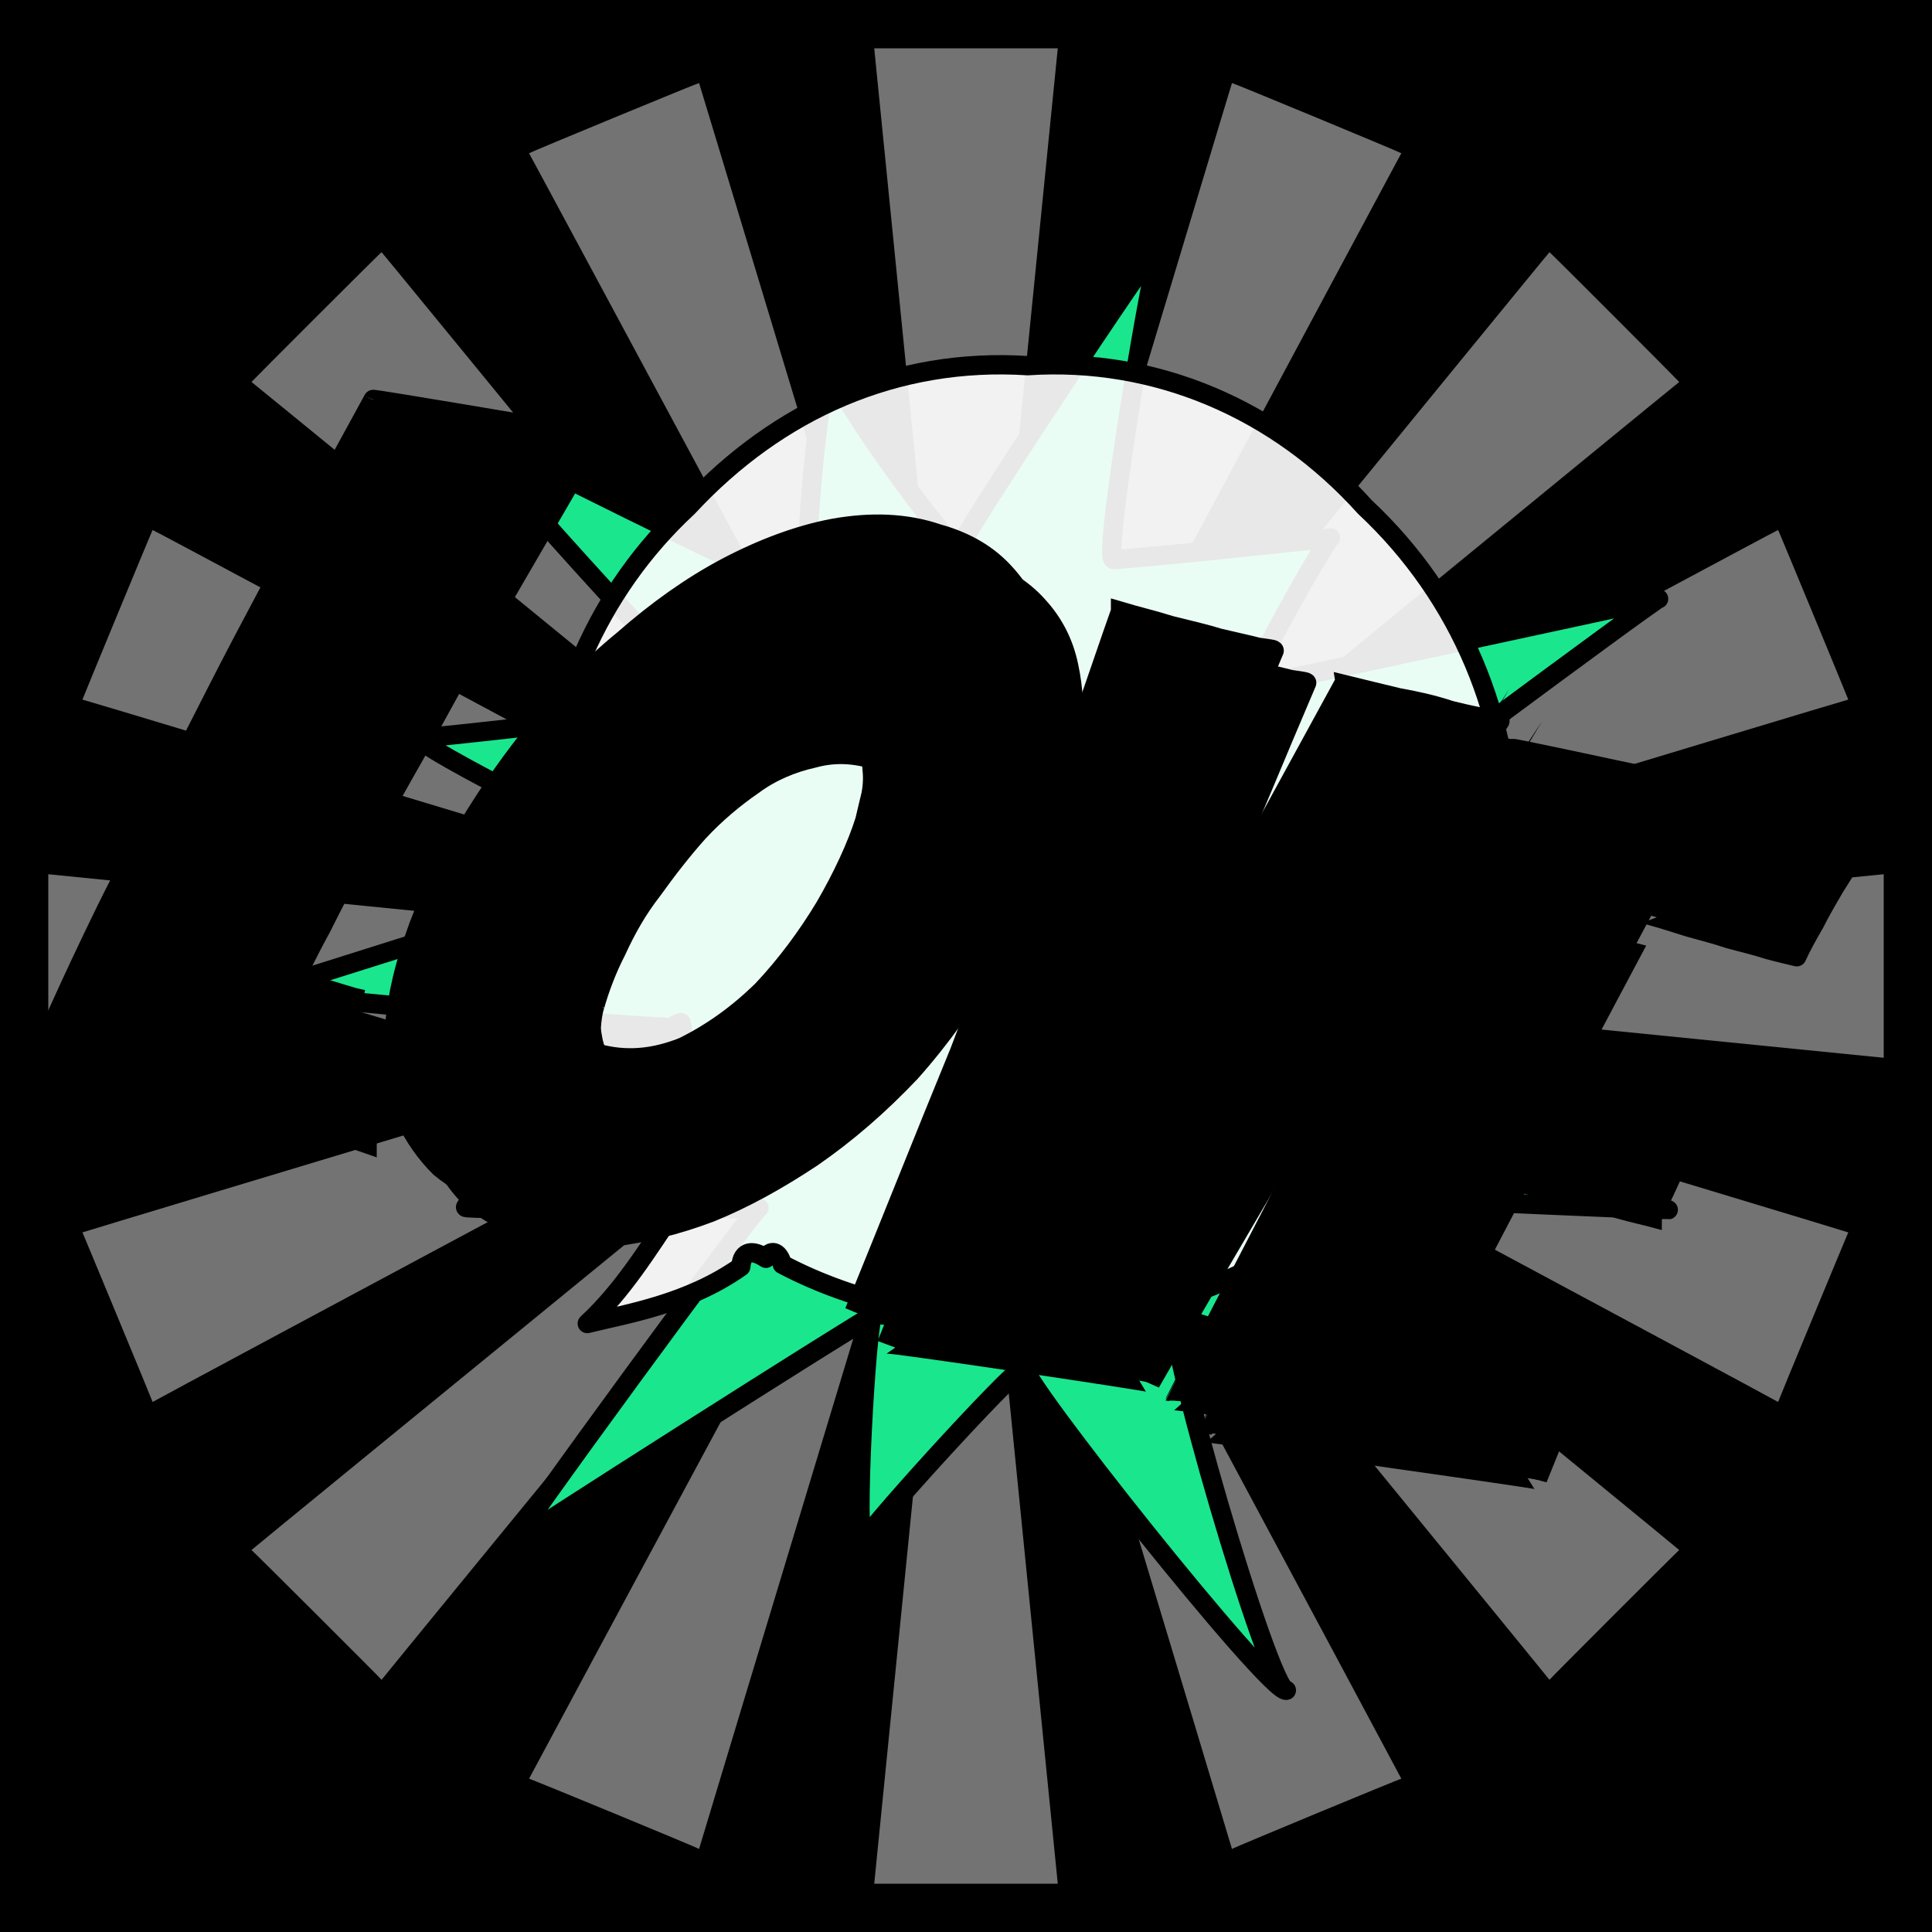 <svg id="svgWorkerArea" xmlns="http://www.w3.org/2000/svg" version="1.1" xmlns:xlink="http://www.w3.org/1999/xlink" xmlns:artdraw="https://artdraw.org" viewBox="0 0 600 600" width="100%" height="100%" style="background: white;" css="background:#9b9b9b;"><rect x="0" y="0" width="600" height="600" fill="#808080" stroke="none"/><path id="back01" fill="url(#fill-Linear-back01)" stroke="#000" stroke-width="1" class="cosito" d="M0 0C0 0 600 0 600 0 600 0 600 600 600 600 600 600 0 600 0 600 0 600 0 0 0 0 0 0 0 0 0 0" fill-opacity="1"></path><defs id="defsdoc"><pattern id="patternBool" x="0" y="0" width="10" height="10" patternUnits="userSpaceOnUse" patternTransform="rotate(35)"><circle cx="5" cy="5" r="4" style="stroke: none;fill: #ff000070;"></circle></pattern><linearGradient id="fill-Linear-back01" x1="15%" y1="85%" x2="85%" y2="15%"><stop offset="0%" style="stop-color:hsl(159.4,80%,50%);stop-opacity:1;"></stop><stop offset="100%" style="stop-color:hsl(159.4,80%,70%);stop-opacity:1;"></stop></linearGradient><linearGradient id="fill-Linear-text-01" x1="15%" y1="85%" x2="85%" y2="15%"><stop offset="0%" style="stop-color:hsl(0, 100%, 50%);stop-opacity:1;"></stop><stop offset="100%" style="stop-color:hsl(60, 100%, 50%);stop-opacity:1;"></stop></linearGradient></defs><g id="rays-01" class="cosito"><path id="path-516928023" fill="white" fill-opacity="0.45" stroke="#000" stroke-width="0" class="cloneT grouped" d="M300 300C300 300 271.5 585 271.5 585 271.5 585 328.5 585 328.5 585 328.5 585 300 300 300 300"></path><path id="path-477357339" fill="white" fill-opacity="0.45" stroke="#000" stroke-width="0" class="cloneT grouped" d="M300 300C300 300 164.3 552.2 164.3 552.399 164.3 552.2 217.1 574 217.1 574.212 217.1 574 300 300 300 300"></path><path id="path-541556889" fill="white" fill-opacity="0.45" stroke="#000" stroke-width="0" class="cloneT grouped" d="M300 300C300 300 78.1 481.2 78.1 481.373 78.1 481.2 118.5 521.5 118.5 521.678 118.5 521.5 300 300 300 300"></path><path id="path-605845263" fill="white" fill-opacity="0.45" stroke="#000" stroke-width="0" class="cloneT grouped" d="M300 300C300 300 25.6 382.6 25.6 382.734 25.6 382.6 47.4 435.2 47.4 435.395 47.4 435.2 300 300 300 300"></path><path id="path-300021572" fill="white" fill-opacity="0.45" stroke="#000" stroke-width="0" class="cloneT grouped" d="M300 300C300 300 15 271.5 15 271.5 15 271.5 15 328.5 15 328.5 15 328.5 300 300 300 300"></path><path id="path-261619756" fill="white" fill-opacity="0.45" stroke="#000" stroke-width="0" class="cloneT grouped" d="M300 300C300 300 47.4 164.3 47.4 164.605 47.4 164.3 25.6 217.1 25.6 217.266 25.6 217.1 300 300 300 300"></path><path id="path-419502067" fill="white" fill-opacity="0.45" stroke="#000" stroke-width="0" class="cloneT grouped" d="M300 300C300 300 118.5 78.1 118.5 78.322 118.5 78.1 78.1 118.5 78.1 118.627 78.1 118.5 300 300 300 300"></path><path id="path-572884885" fill="white" fill-opacity="0.45" stroke="#000" stroke-width="0" class="cloneT grouped" d="M300 300C300 300 217.1 25.6 217.1 25.788 217.1 25.6 164.3 47.4 164.3 47.601 164.3 47.4 300 300 300 300"></path><path id="path-866804616" fill="white" fill-opacity="0.45" stroke="#000" stroke-width="0" class="cloneT grouped" d="M300 300C300 300 328.5 15 328.5 15 328.5 15 271.5 15 271.5 15 271.5 15 300 300 300 300"></path><path id="path-920901255" fill="white" fill-opacity="0.45" stroke="#000" stroke-width="0" class="cloneT grouped" d="M300 300C300 300 435.2 47.4 435.2 47.601 435.2 47.4 382.6 25.6 382.6 25.788 382.6 25.6 300 300 300 300"></path><path id="path-642980286" fill="white" fill-opacity="0.45" stroke="#000" stroke-width="0" class="cloneT grouped" d="M300 300C300 300 521.5 118.5 521.5 118.627 521.5 118.5 481.2 78.1 481.2 78.322 481.2 78.1 300 300 300 300"></path><path id="path-441479711" fill="white" fill-opacity="0.45" stroke="#000" stroke-width="0" class="cloneT grouped" d="M300 300C300 300 574 217.1 574 217.266 574 217.1 552.2 164.3 552.2 164.605 552.2 164.3 300 300 300 300"></path><path id="path-20212032" fill="white" fill-opacity="0.45" stroke="#000" stroke-width="0" class="cloneT grouped" d="M300 300C300 300 585 328.5 585 328.5 585 328.5 585 271.5 585 271.5 585 271.5 300 300 300 300"></path><path id="path-503637904" fill="white" fill-opacity="0.45" stroke="#000" stroke-width="0" class="cloneT grouped" d="M300 300C300 300 552.2 435.2 552.2 435.395 552.2 435.2 574 382.6 574 382.734 574 382.6 300 300 300 300"></path><path id="path-421008816" fill="white" fill-opacity="0.45" stroke="#000" stroke-width="0" class="cloneT grouped" d="M300 300C300 300 481.2 521.5 481.2 521.678 481.2 521.5 521.5 481.2 521.5 481.373 521.5 481.2 300 300 300 300"></path><path id="path-304424125" fill="white" fill-opacity="0.45" stroke="#000" stroke-width="0" class="cloneT grouped" d="M300 300C300 300 382.6 574 382.6 574.212 382.6 574 435.2 552.2 435.2 552.399 435.2 552.2 300 300 300 300"></path></g><path id="fig-02" fill="rgb(26,230,142)" stroke="black" stroke-linecap="round" stroke-linejoin="round" stroke-width="6" class="cosito" d="M211.89 319.107C208.19 320.158 78.29 308.858 81.99 307.849 78.29 308.858 203.49 269.458 207.79 268.271 203.49 269.458 125.99 230.258 130.29 229.061 125.99 230.258 219.09 219.458 222.79 218.404 219.09 219.458 140.89 131.658 142.69 131.204 140.89 131.658 248.79 185.058 251.19 184.338 248.79 185.058 253.69 114.558 258.69 113.14 253.69 114.558 295.29 171.358 297.79 170.715 295.29 171.358 358.79 75.558 360.69 75.056 358.79 75.558 342.09 174.658 345.79 173.64 342.09 174.658 411.99 167.358 413.19 167.04 411.99 167.358 385.29 214.058 388.99 213.033 385.29 214.058 513.19 186.458 515.09 185.968 513.19 186.458 409.79 263.358 410.99 263 409.79 263.358 473.89 275.258 477.59 274.179 473.89 275.258 417.19 323.058 422.09 321.646 417.19 323.058 517.49 375.858 518.09 375.709 517.49 375.858 399.49 370.958 403.19 369.899 399.49 370.958 436.59 428.558 442.19 426.97 436.59 428.558 360.19 409.258 365.19 407.88 360.19 409.258 394.49 526.358 399.49 524.929 394.49 526.358 314.39 425.458 318.19 424.389 314.39 425.458 265.09 479.858 268.19 479.02 265.09 479.858 269.19 409.058 271.09 408.588 269.19 409.058 157.39 480.158 159.19 479.688 157.39 480.158 233.89 375.658 235.69 375.129 233.89 375.658 141.59 375.758 144.69 374.929 141.59 375.758 207.69 318.658 211.49 317.594 207.69 318.658 208.19 320.158 211.89 319.107" fill-opacity="1" vector-effect="none"></path><path id="fig-03" fill="White" fill-opacity="0.91" stroke="black" stroke-linecap="round" stroke-linejoin="round" stroke-width="6" class="cosito" d="M213.646 157.45C241.781 127.065 278.512 110.935 319.152 113.561 359.01 110.935 396.523 127.065 423.877 157.45 484.055 213.718 484.055 308.999 423.877 369.394 396.523 395.653 359.01 408.782 319.152 413.283 291.017 408.782 266.399 405.031 242.953 392.652 241.781 388.15 239.045 388.15 237.873 390.776 233.965 388.15 230.448 388.15 230.058 393.402 213.646 405.031 194.498 408.032 182.384 411.033 193.326 400.904 201.141 388.15 209.738 375.396 210.519 367.519 209.738 363.767 206.612 362.642 153.859 301.497 156.985 209.967 213.646 157.45 213.646 155.574 213.646 155.574 213.646 157.45"></path><g id="text-01" class="cosito"><path id="letter-656638317" fill="rgb(0,0,0)" fill-opacity="1" stroke="rgb(0,0,0)" stroke-width="6" d="M104.7,352.101C98.4,349.8,91.8,348.3,84.6,346.665C77.4,344.8,70.4,343.5,63.1,342.117C55.7,340.6,48.4,339.7,41.5,339.015C34.4,338.1,27.9,337.7,21.9,338.177C21.9,337.9,21.9,337.9,21.9,338.177C25.9,329.4,30.1,319.6,35,309.183C40.1,298.6,45.3,287.7,51.2,276.514C56.9,265.1,62.6,253.7,68.3,242.482C74.2,231.1,79.8,219.9,85.2,209.714C85.2,209.7,85.2,209.7,85.2,209.714C98.3,184.7,111.9,159.6,125.9,134.056C126,133.8,126,133.8,125.9,134.056C126,133.8,181,143.1,181,143.17C168.5,164.7,156.2,185.8,144.2,206.51C144.3,206.2,144.3,206.2,144.2,206.51C139.2,215.3,134.3,224.4,129,234.053C123.6,243.5,118.5,252.7,113.6,261.84C108.7,270.6,104.1,279.5,99.7,288.286C95.2,296.5,91.5,304.3,88.2,311.156C88.2,310.9,88.2,310.9,88.2,311.156C93.3,312.1,99,313.4,104.7,315.338C110.5,316.9,115.6,318.5,119.8,319.745C119.7,319.7,119.7,319.7,119.8,319.745C119,323.4,118.1,327.5,117.6,331.442C116.9,335.1,116.1,338.5,115.6,341.902C115.5,344.9,115,347.6,114.5,350.279C114.1,352.6,113.9,354.4,114,355.248C114,355.2,114,355.2,114,355.248C112.1,354.6,110.7,354,109.3,353.645C107.7,353.1,106.2,352.2,104.7,352.101C104.8,351.8,104.8,351.8,104.7,352.101C104.8,351.8,104.8,351.8,104.7,352.101" vector-effect="none" stroke-opacity="1"></path><path id="letter-280998682" fill="rgb(0,0,0)" fill-opacity="1" stroke="rgb(0,0,0)" stroke-width="6" d="M328.1,252.086C323.1,268.5,316.7,283.6,308.8,297.154C300.7,310.4,292.1,322.6,282.7,333.09C273,343.3,263.1,351.9,252.2,359.447C241.4,366.6,231.1,372.3,220.6,376.551C210.2,380.5,199.8,383,190.3,384.164C180.4,385,171.8,384,163.6,381.84C163.7,381.6,163.7,381.6,163.6,381.84C157,379.5,151.4,376.5,146.6,372.55C142.3,368.4,138.7,363.1,135.9,357.113C133.5,351,132.3,343.7,132.3,335.252C132.3,326.6,133.9,316.7,137.1,306.227C137.2,305.9,137.2,305.9,137.1,306.227C140.6,294.7,145.7,283.4,152.3,271.944C159.1,260.1,166.6,249,175.1,238.301C183.5,227.3,193.1,217.3,203.6,208.716C214,199.6,224.5,192.1,235.5,186.254C246.9,180.4,258.1,176.2,268.8,174.096C280.4,172,291.2,172.4,301.4,175.754C301.5,175.5,301.5,175.5,301.4,175.754C310.5,178.3,317.4,182.6,322.4,188.22C327.3,193.6,330.4,199.7,331.9,206.918C333.4,213.9,333.8,221.1,333,229.198C332,236.8,330.3,244.6,328.1,252.086C328.1,252,328.1,252,328.1,252.086C328.1,252,328.1,252,328.1,252.086M184.8,312.112C184.1,314.2,183.8,316.4,183.6,319.345C183.8,321.6,184.3,324.6,185.3,326.788C186,328.6,187.2,331,188.9,332.976C190.8,334.7,192.9,336.1,195.3,337.058C195.3,336.8,195.3,336.8,195.3,337.058C204.4,339.6,213.2,338.9,222.4,335.075C231.1,330.8,239.1,325,246.9,317.448C254.1,309.8,260.8,300.9,266.2,291.664C271.7,282.2,276.1,272.8,278.6,264.754C278.6,264.5,278.6,264.5,278.6,264.754C279.3,262.1,279.9,259.7,280.5,256.76C281.1,253.7,281.1,251.1,280.9,248.331C280.8,245.3,279.9,243.1,278.7,240.895C277.4,238.4,274.8,236.9,271.6,235.949C271.6,235.9,271.6,235.9,271.6,235.949C265.2,234,259,233.7,252.6,235.465C246.2,236.9,239.7,239.5,233.9,243.793C228.1,247.8,222.3,252.6,216.9,258.42C211.9,264,207.1,270.2,202.6,276.478C197.9,282.5,194.5,288.6,191.4,295.343C188.3,301.4,186.2,307.2,184.8,312.112C184.8,311.8,184.8,311.8,184.8,312.112C184.8,311.8,184.8,311.8,184.8,312.112" vector-effect="none" stroke-opacity="1"></path><path id="letter-459216785" fill="rgb(0,0,0)" fill-opacity="1" stroke="rgb(0,0,0)" stroke-width="6" d="M357.3,429.414C357.4,429.1,275.6,416.8,275.4,417.407C286.6,389.8,297.4,362.7,308,336.634C308,336.3,308,336.3,308,336.634C312.4,325.4,316.7,313.9,321.4,301.828C326.2,289.4,330.9,277.4,335.1,265.578C339.4,253.6,343.5,241.9,347.4,230.755C351.4,219.4,354.8,209.1,358,199.862C358,200,358,200,358,199.862C362.9,201.4,368,202.5,373.5,204.235C379,205.6,384.2,206.9,388.7,208.19C393.4,209.3,397.3,210.1,400.7,211.006C403.9,211.5,405.9,211.7,405.8,212.063C405.9,211.7,405.9,211.7,405.8,212.063C396.2,234.5,388.7,253,382.2,267.678C376.2,282.1,371.4,293.9,367.6,303.128C363.8,312,360.3,320.8,357,329.417C353.8,337.7,350.5,345.6,347.4,352.897C344.5,359.9,341.8,366.1,339.3,371.188C339.3,370.9,339.3,370.9,339.3,371.188C339.3,370.9,345.1,372.7,345,372.93C345.1,372.7,427.3,222.6,427.3,222.538C433.1,224,438.7,225.3,444.2,226.655C444.2,226.4,444.2,226.4,444.2,226.655C449.5,227.7,455,228.9,460.5,230.627C465.9,232,471.4,233,475.9,233.978C475.9,234,475.9,234,475.9,233.978C470.6,242,465,250.7,458.7,260.732C452.3,270.4,445.9,280.7,439.5,291.177C433,301.4,426.5,312.2,419.8,323.433C413.3,334.3,407,344.9,400.7,355.202C400.8,354.9,400.8,354.9,400.7,355.202C386.3,379.2,372,403.9,357.3,429.414C357.4,429.1,357.4,429.1,357.3,429.414C357.4,429.1,357.4,429.1,357.3,429.414" vector-effect="none" stroke-opacity="1"></path><path id="letter-972106551" fill="rgb(0,0,0)" fill-opacity="1" stroke="rgb(0,0,0)" stroke-width="6" d="M477.4,459.566C477.5,459.2,375,444.8,375,444.985C375,444.8,480.1,242.2,480,242.477C480.1,242.2,577.6,263.2,577.6,263.188C575,267.1,572.6,271.1,569.7,275.639C569.7,275.7,569.7,275.7,569.7,275.639C567.7,279.1,565.6,282.6,563.5,286.778C561.3,290.6,559.4,294,558,297.127C558,297.2,558,297.2,558,297.127C555.9,296.6,552.7,295.9,549.2,294.938C545.4,293.7,541.5,292.8,537,291.582C533,290.2,528.5,289.1,524.2,287.871C519.9,286.5,516.1,285.3,512.8,284.387C512.8,284.3,512.8,284.3,512.8,284.387C512.8,284.3,485.9,334.9,485.8,335.224C492.2,336.5,498.1,337.9,503.8,339.69C503.9,339.3,503.9,339.3,503.8,339.69C508.2,340.6,512.8,342,517.6,343.54C522.1,344.8,525.5,345.7,527.5,346.229C527.6,346,527.6,346,527.5,346.229C525.3,351.6,522.8,356.8,520.5,362.221C518.2,367.5,515.7,372.7,513.1,378.096C513.1,377.9,513.1,377.9,513.1,378.096C510.9,377.5,507.5,376.8,502.9,375.501C498.5,374.1,493.7,372.8,489.2,371.859C489.3,371.8,489.3,371.8,489.2,371.859C483.7,370.1,477.8,368.8,471.8,367.237C471.9,367,471.9,367,471.8,367.237C471.9,367,444.5,419.3,444.5,419.583C444.5,419.3,490.9,426.1,491,426.113C490.9,426.1,477.5,459.2,477.4,459.566C477.5,459.2,477.5,459.2,477.4,459.566" vector-effect="none" stroke-opacity="1"></path></g><g id="text-02" class="cosito cloneTXT"><path id="letter-656638317" fill="url(#fill-Linear-text-01)" fill-opacity="1" stroke="#000000" stroke-width="6" class="cloneTXT" d="M94.6 342.101C88.4 339.7 81.8 338.2 74.5 336.665 67.4 334.7 60.4 333.5 53 332.117 45.7 330.6 38.4 329.7 31.5 329.015 24.4 328.1 17.8 327.7 11.8 328.178 11.8 327.8 11.8 327.8 11.8 328.178 15.8 319.3 20.1 309.6 25 299.183 30 288.6 35.2 277.7 41.2 266.514 46.9 255.1 52.5 243.6 58.3 232.482 64.1 221.1 69.8 209.8 75.1 199.714 75.1 199.6 75.1 199.6 75.1 199.714 88.3 174.6 101.9 149.6 115.9 124.056 116 123.8 116 123.8 115.9 124.056 116 123.8 171 133.1 171 133.17 158.5 154.6 146.1 175.8 134.1 196.51 134.3 196.1 134.3 196.1 134.1 196.51 129.1 205.3 124.3 214.3 119 224.053 113.5 233.5 108.5 242.6 103.5 251.84 98.6 260.6 94 269.5 89.6 278.286 85.1 286.5 81.5 294.2 78.1 301.156 78.1 300.8 78.1 300.8 78.1 301.156 83.3 302.1 89 303.3 94.6 305.338 100.5 306.8 105.5 308.5 109.8 309.745 109.6 309.7 109.6 309.7 109.8 309.745 109 313.3 108 317.5 107.5 321.442 106.9 325.1 106 328.5 105.5 331.902 105.5 334.8 105 337.6 104.5 340.279 104 342.6 103.9 344.3 104 345.248 104 345.2 104 345.2 104 345.248 102 344.6 100.6 344 99.3 343.645 97.6 343.1 96.1 342.2 94.6 342.101 94.8 341.7 94.8 341.7 94.6 342.101 94.8 341.7 94.8 341.7 94.6 342.101"></path><path id="letter-280998682" fill="url(#fill-Linear-text-01)" fill-opacity="1" stroke="#000000" stroke-width="6" class="cloneTXT" d="M318.1 242.086C313.1 258.5 306.7 273.6 298.7 287.154 290.7 300.3 282.1 312.6 272.7 323.09 263 333.2 253.1 341.8 242.1 349.447 231.3 356.6 221.1 362.2 210.6 366.551 200.1 370.5 189.8 373 180.3 374.164 170.3 375 161.8 374 153.6 371.84 153.6 371.6 153.6 371.6 153.6 371.84 147 369.5 141.3 366.5 136.6 362.55 132.3 358.3 128.6 353.1 125.8 347.113 123.5 341 122.3 333.7 122.3 325.252 122.3 316.6 123.8 306.7 127.1 296.227 127.1 295.8 127.1 295.8 127.1 296.227 130.6 284.7 135.6 273.3 142.3 261.945 149.1 250.1 156.6 239 165.1 228.301 173.5 217.3 183.1 207.3 193.6 198.716 204 189.6 214.5 182.1 225.5 176.254 236.8 170.3 248.1 166.1 258.7 164.096 270.3 162 281.2 162.3 291.3 165.754 291.5 165.5 291.5 165.5 291.3 165.754 300.5 168.3 307.3 172.6 312.3 178.22 317.2 183.6 320.3 189.6 321.8 196.918 323.3 203.8 323.7 211.1 323 219.198 322 226.8 320.2 234.6 318.1 242.086 318.1 242 318.1 242 318.1 242.086 318.1 242 318.1 242 318.1 242.086M174.8 302.113C174.1 304.2 173.8 306.3 173.6 309.345 173.8 311.6 174.3 314.6 175.3 316.788 176 318.6 177.1 321 178.8 322.976 180.8 324.7 182.8 326.1 185.3 327.058 185.3 326.7 185.3 326.7 185.3 327.058 194.3 329.6 203.1 328.8 212.3 325.075 221.1 320.7 229.1 315 236.8 307.448 244.1 299.7 250.7 290.8 256.2 281.664 261.7 272.2 266.1 262.7 268.6 254.754 268.6 254.5 268.6 254.5 268.6 254.754 269.2 252.1 269.8 249.7 270.5 246.76 271.1 243.6 271.1 241.1 270.8 238.331 270.7 235.3 269.8 233.1 268.7 230.895 267.3 228.3 264.7 226.8 261.6 225.949 261.6 225.8 261.6 225.8 261.6 225.949 255.2 224 249 223.6 242.6 225.465 236.1 226.8 229.6 229.5 223.8 233.793 218.1 237.8 212.3 242.6 206.8 248.42 201.8 254 197.1 260.2 192.6 266.478 187.8 272.5 184.5 278.6 181.3 285.342 178.3 291.3 176.1 297.2 174.8 302.113 174.8 301.7 174.8 301.7 174.8 302.113 174.8 301.7 174.8 301.7 174.8 302.113"></path><path id="letter-459216785" fill="url(#fill-Linear-text-01)" fill-opacity="1" stroke="#000000" stroke-width="6" class="cloneTXT" d="M347.2 419.414C347.3 419.1 265.6 406.7 265.3 407.407 276.6 379.7 287.3 352.7 298 326.634 298 326.2 298 326.2 298 326.634 302.3 315.3 306.7 303.8 311.3 291.829 316.2 279.3 320.8 267.3 325.1 255.578 329.3 243.6 333.5 231.8 337.3 220.755 341.3 209.3 344.7 199.1 348 189.862 348 190 348 190 348 189.862 352.8 191.3 358 192.5 363.5 194.235 369 195.6 374.2 196.8 378.7 198.19 383.3 199.3 387.2 200.1 390.7 201.006 393.8 201.5 395.8 201.6 395.7 202.063 395.8 201.6 395.8 201.6 395.7 202.063 386.2 224.5 378.7 243 372.2 257.678 366.2 272.1 361.3 283.8 357.6 293.128 353.7 302 350.2 310.7 347 319.417 343.7 327.7 340.5 335.6 337.3 342.897 334.5 349.8 331.7 356.1 329.2 361.188 329.2 360.8 329.2 360.8 329.2 361.188 329.2 360.8 335.1 362.7 335 362.93 335.1 362.7 417.2 212.6 417.2 212.538 423.1 214 428.7 215.3 434.2 216.655 434.2 216.3 434.2 216.3 434.2 216.655 439.5 217.6 445 218.8 450.5 220.627 455.8 222 461.3 223 465.8 223.978 465.8 224 465.8 224 465.8 223.978 460.6 232 455 240.6 448.7 250.732 442.2 260.3 435.8 270.7 429.5 281.177 423 291.3 416.5 302.2 409.7 313.433 403.2 324.2 397 334.8 390.7 345.202 390.7 344.8 390.7 344.8 390.7 345.202 376.2 369.2 362 393.8 347.2 419.414 347.3 419.1 347.3 419.1 347.2 419.414 347.3 419.1 347.3 419.1 347.2 419.414"></path><path id="letter-972106551" fill="url(#fill-Linear-text-01)" fill-opacity="1" stroke="#000000" stroke-width="6" class="cloneTXT" d="M467.3 449.566C467.5 449.2 365 434.7 365 434.985 365 434.7 470.1 232.1 470 232.477 470.1 232.1 567.5 253.2 567.5 253.188 565 257.1 562.5 261.1 559.7 265.639 559.7 265.7 559.7 265.7 559.7 265.639 557.7 269.1 555.5 272.6 553.5 276.778 551.2 280.6 549.4 284 548 287.127 548 287.2 548 287.2 548 287.127 545.9 286.6 542.7 285.8 539.2 284.938 535.4 283.7 531.5 282.7 527 281.582 523 280.2 518.5 279.1 514.2 277.871 509.9 276.5 506 275.2 502.7 274.387 502.7 274.2 502.7 274.2 502.7 274.387 502.7 274.2 475.8 324.8 475.7 325.224 482.2 326.5 488.1 327.8 493.7 329.69 493.8 329.2 493.8 329.2 493.7 329.69 498.2 330.6 502.7 332 507.5 333.54 512 334.7 515.5 335.7 517.5 336.228 517.5 336 517.5 336 517.5 336.228 515.2 341.6 512.7 346.7 510.5 352.221 508.2 357.5 505.7 362.7 503 368.096 503 367.8 503 367.8 503 368.096 500.8 367.5 497.5 366.7 492.8 365.5 488.5 364.1 483.7 362.7 479.2 361.86 479.2 361.7 479.2 361.7 479.2 361.86 473.7 360.1 467.7 358.7 461.7 357.237 461.8 357 461.8 357 461.7 357.237 461.8 357 434.5 409.2 434.5 409.583 434.5 409.2 480.8 416.1 481 416.113 480.8 416.1 467.5 449.2 467.3 449.566 467.5 449.2 467.5 449.2 467.3 449.566"></path></g></svg>
